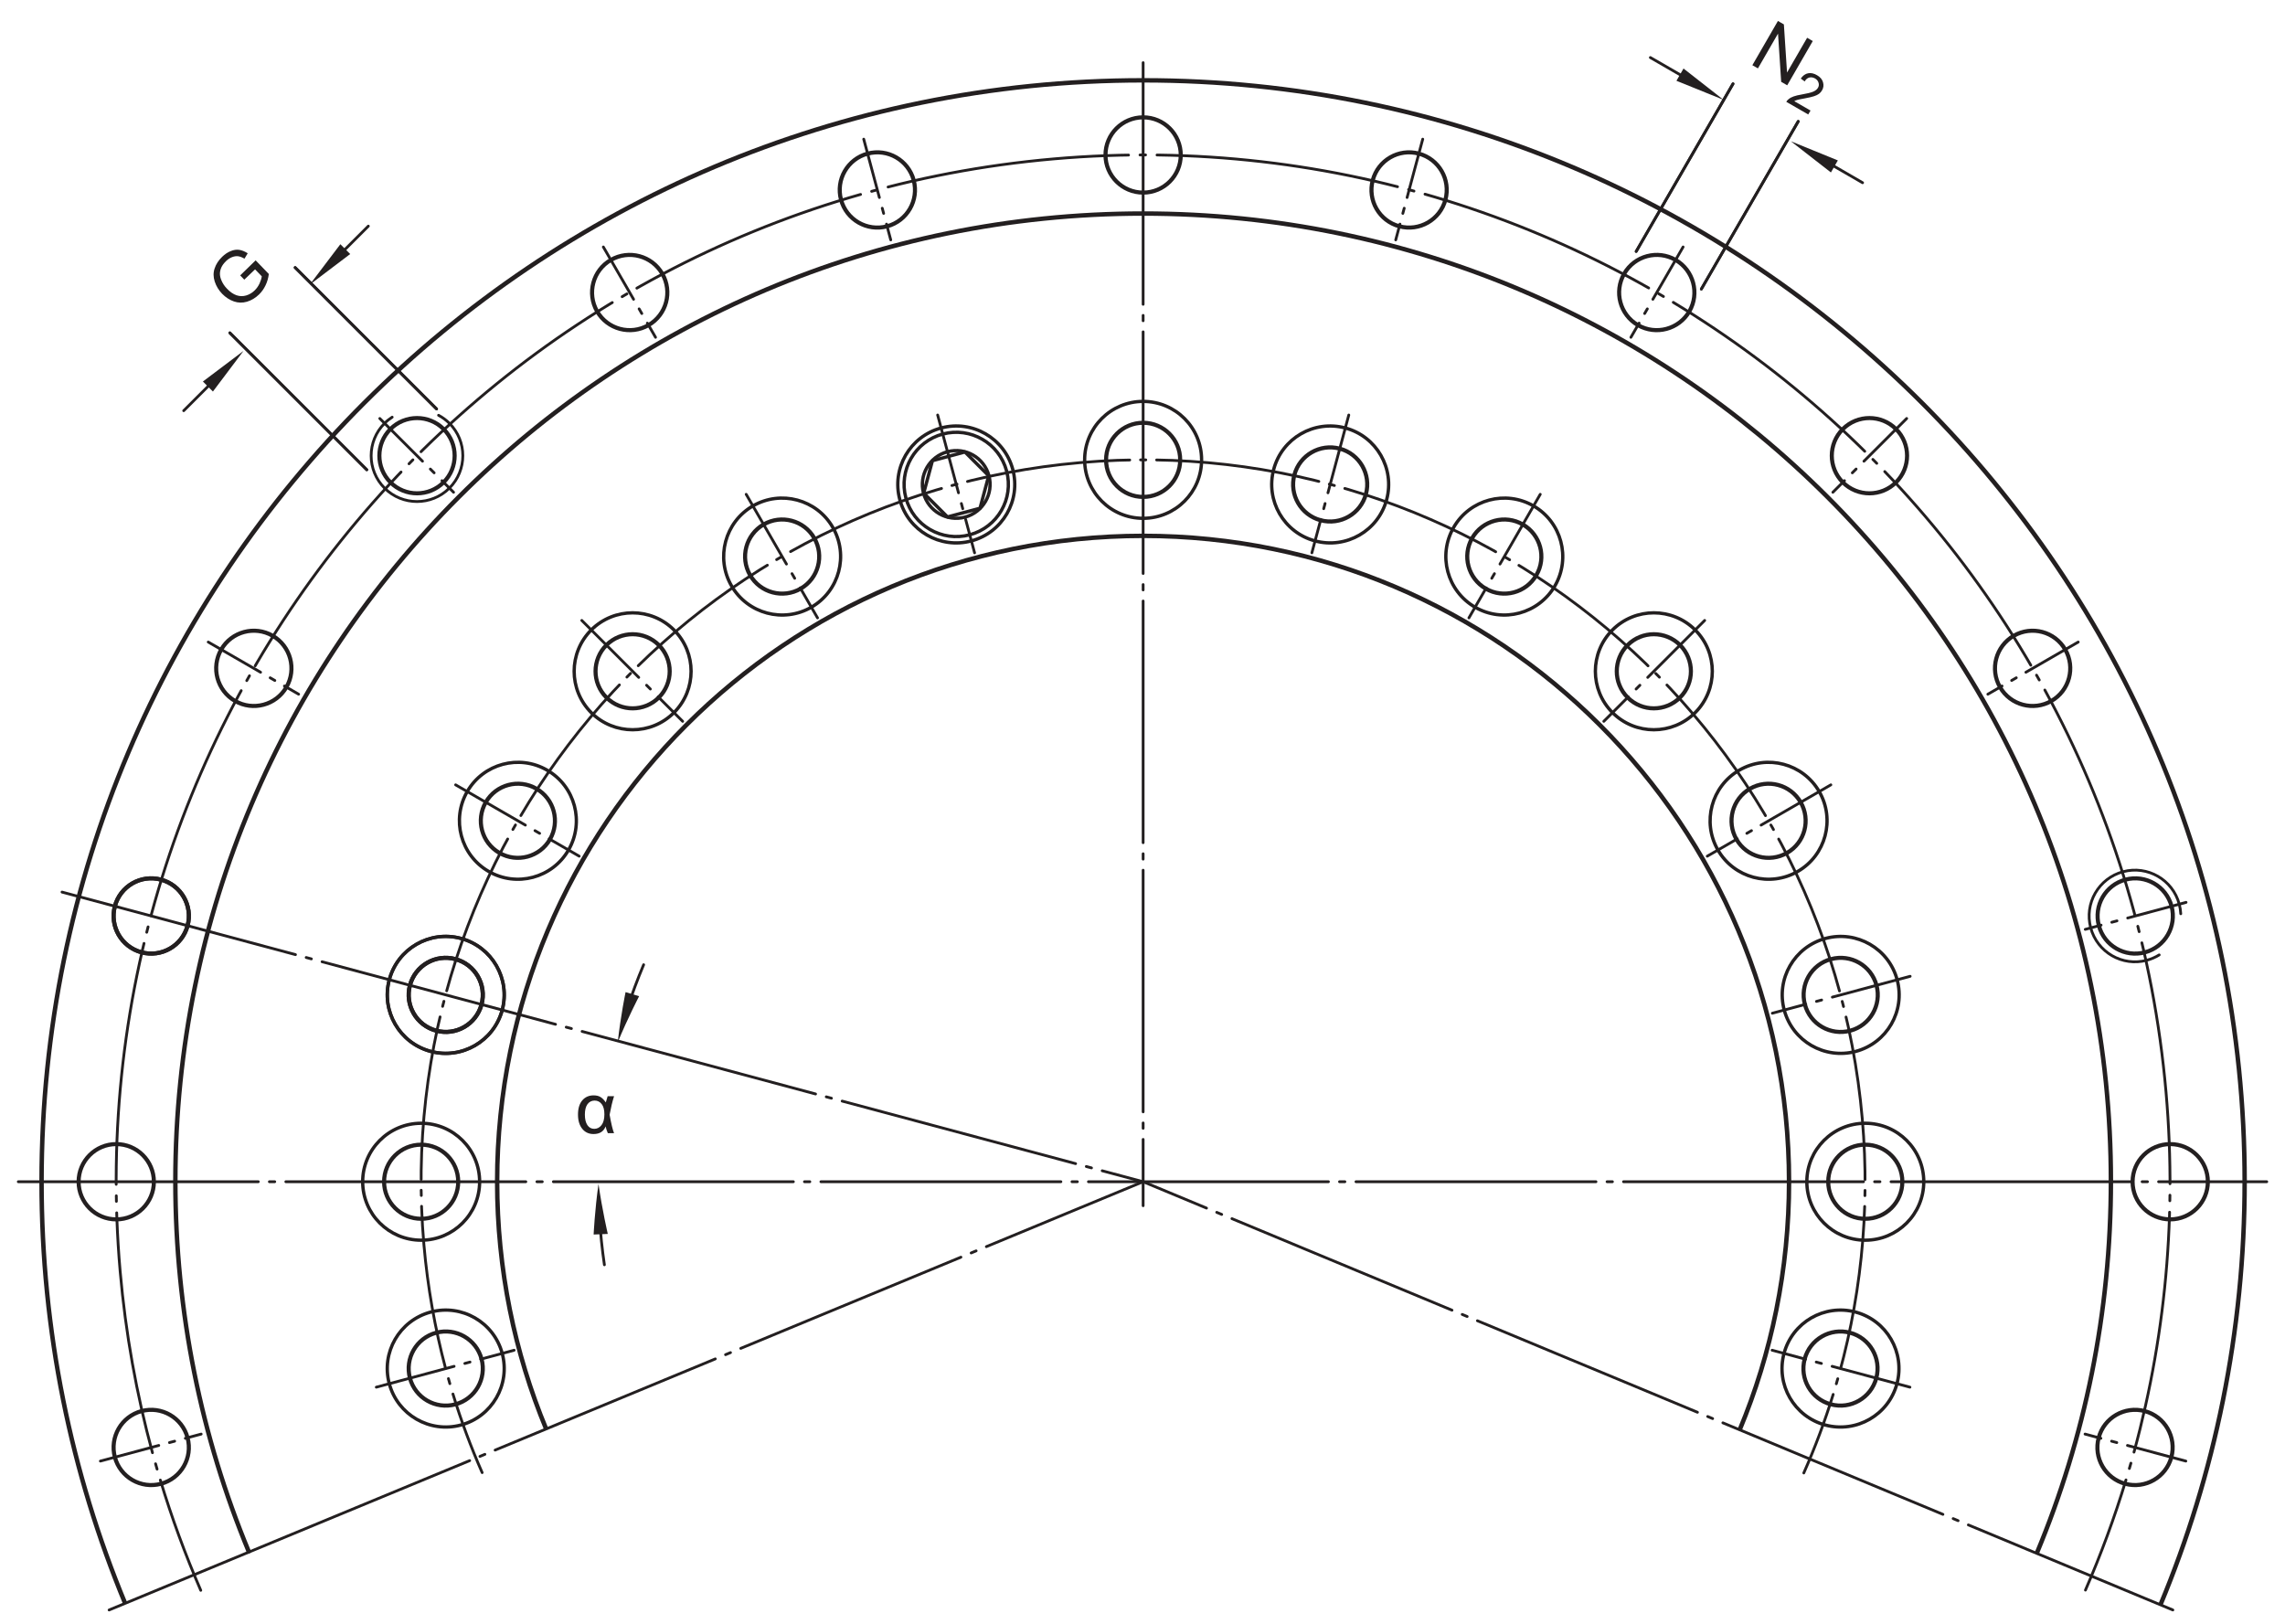<?xml version="1.0" encoding="UTF-8"?>
<svg xmlns="http://www.w3.org/2000/svg" xmlns:xlink="http://www.w3.org/1999/xlink" width="384pt" height="273pt" viewBox="0 0 384 273" version="1.1">
<defs>
<g>
<symbol overflow="visible" id="glyph0-0">
<path style="stroke:none;" d="M 1.078 -1.047 L -4.125 -6.453 L 0.203 -10.609 L 5.406 -5.203 Z M 1.094 -1.312 L 5.141 -5.203 L 0.203 -10.328 L -3.844 -6.438 Z M 1.094 -1.312 "/>
</symbol>
<symbol overflow="visible" id="glyph0-1">
<path style="stroke:none;" d="M 1.234 -5.875 L 0.547 -6.594 L 3.141 -9.125 L 5.359 -6.828 C 5.266 -6.117 5.078 -5.477 4.797 -4.906 C 4.523 -4.332 4.164 -3.828 3.719 -3.391 C 3.113 -2.805 2.438 -2.398 1.688 -2.172 C 0.938 -1.953 0.203 -1.969 -0.516 -2.219 C -1.234 -2.469 -1.891 -2.895 -2.484 -3.5 C -3.066 -4.102 -3.484 -4.789 -3.734 -5.562 C -3.984 -6.332 -3.988 -7.066 -3.75 -7.766 C -3.52 -8.473 -3.098 -9.125 -2.484 -9.719 C -2.035 -10.156 -1.562 -10.473 -1.062 -10.672 C -0.57 -10.879 -0.098 -10.953 0.359 -10.891 C 0.816 -10.828 1.301 -10.633 1.812 -10.312 L 1.266 -9.406 C 0.867 -9.633 0.516 -9.77 0.203 -9.812 C -0.109 -9.852 -0.441 -9.805 -0.797 -9.672 C -1.16 -9.535 -1.492 -9.32 -1.797 -9.031 C -2.18 -8.664 -2.457 -8.297 -2.625 -7.922 C -2.789 -7.547 -2.867 -7.18 -2.859 -6.828 C -2.848 -6.484 -2.773 -6.156 -2.641 -5.844 C -2.43 -5.301 -2.113 -4.812 -1.688 -4.375 C -1.156 -3.812 -0.613 -3.438 -0.062 -3.25 C 0.477 -3.07 1.016 -3.062 1.547 -3.219 C 2.086 -3.383 2.562 -3.664 2.969 -4.062 C 3.32 -4.406 3.602 -4.805 3.812 -5.266 C 4.02 -5.734 4.141 -6.125 4.172 -6.438 L 3.047 -7.609 Z M 1.234 -5.875 "/>
</symbol>
<symbol overflow="visible" id="glyph1-0">
<path style="stroke:none;" d="M 1.297 0.75 L 5.047 -5.75 L 10.25 -2.75 L 6.5 3.75 Z M 1.547 0.688 L 6.422 3.5 L 9.984 -2.672 L 5.109 -5.484 Z M 1.547 0.688 "/>
</symbol>
<symbol overflow="visible" id="glyph1-1">
<path style="stroke:none;" d="M 0.797 0.469 L 5.094 -6.969 L 6.094 -6.391 L 6.625 1.703 L 10 -4.141 L 10.953 -3.594 L 6.656 3.844 L 5.641 3.266 L 5.109 -4.844 L 1.734 1 Z M 0.797 0.469 "/>
</symbol>
<symbol overflow="visible" id="glyph2-0">
<path style="stroke:none;" d="M 0.969 0.562 L 3.781 -4.312 L 7.688 -2.062 L 4.875 2.812 Z M 1.172 0.516 L 4.828 2.625 L 7.5 -2 L 3.844 -4.109 Z M 1.172 0.516 "/>
</symbol>
<symbol overflow="visible" id="glyph2-1">
<path style="stroke:none;" d="M 4.312 1.609 L 3.922 2.266 L 0.234 0.141 C 0.328 -0.023 0.445 -0.164 0.594 -0.281 C 0.832 -0.488 1.125 -0.648 1.469 -0.766 C 1.82 -0.891 2.281 -1 2.844 -1.094 C 3.738 -1.25 4.375 -1.406 4.75 -1.562 C 5.133 -1.727 5.406 -1.945 5.562 -2.219 C 5.719 -2.488 5.75 -2.77 5.656 -3.062 C 5.57 -3.363 5.379 -3.602 5.078 -3.781 C 4.734 -3.969 4.406 -4.02 4.094 -3.938 C 3.781 -3.852 3.523 -3.633 3.328 -3.281 L 2.672 -3.766 C 3.023 -4.273 3.438 -4.57 3.906 -4.656 C 4.375 -4.75 4.875 -4.641 5.406 -4.328 C 5.938 -4.023 6.27 -3.633 6.406 -3.156 C 6.551 -2.676 6.5 -2.223 6.25 -1.797 C 6.125 -1.566 5.953 -1.367 5.734 -1.203 C 5.523 -1.047 5.242 -0.91 4.891 -0.797 C 4.535 -0.68 3.992 -0.555 3.266 -0.422 C 2.66 -0.316 2.258 -0.234 2.062 -0.172 C 1.875 -0.117 1.711 -0.051 1.578 0.031 Z M 4.312 1.609 "/>
</symbol>
<symbol overflow="visible" id="glyph3-0">
<path style="stroke:none;" d="M 1.5 0 L 1.5 -7.5 L 7.5 -7.5 L 7.5 0 Z M 1.688 -0.188 L 7.312 -0.188 L 7.312 -7.312 L 1.688 -7.312 Z M 1.688 -0.188 "/>
</symbol>
<symbol overflow="visible" id="glyph3-1">
<path style="stroke:none;" d="M 5.406 -6.219 L 6.484 -6.219 C 6.211 -5.363 5.961 -4.328 5.734 -3.109 C 6.004 -1.598 6.254 -0.562 6.484 0 L 5.438 0 C 5.27 -0.395 5.145 -0.773 5.062 -1.141 C 4.738 -0.285 4.062 0.141 3.031 0.141 C 2.25 0.141 1.617 -0.148 1.141 -0.734 C 0.66 -1.328 0.422 -2.125 0.422 -3.125 C 0.422 -4.156 0.66 -4.953 1.141 -5.516 C 1.617 -6.078 2.254 -6.359 3.047 -6.359 C 3.535 -6.359 3.93 -6.258 4.234 -6.062 C 4.547 -5.863 4.832 -5.566 5.094 -5.172 C 5.125 -5.305 5.227 -5.656 5.406 -6.219 Z M 3.219 -5.484 C 2.719 -5.484 2.316 -5.281 2.016 -4.875 C 1.723 -4.469 1.578 -3.883 1.578 -3.125 C 1.578 -2.375 1.719 -1.785 2 -1.359 C 2.281 -0.941 2.664 -0.734 3.156 -0.734 C 3.645 -0.734 4.051 -0.941 4.375 -1.359 C 4.695 -1.773 4.859 -2.379 4.859 -3.172 C 4.859 -3.93 4.707 -4.504 4.406 -4.891 C 4.102 -5.285 3.707 -5.484 3.219 -5.484 Z M 3.219 -5.484 "/>
</symbol>
</g>
</defs>
<g id="surface1">
<path style="fill:none;stroke-width:4.68;stroke-linecap:round;stroke-linejoin:miter;stroke:rgb(13.73%,12.16%,12.549%);stroke-opacity:1;stroke-miterlimit:1;" d="M 557.227 2288.242 L 618.984 2349.961 " transform="matrix(0.1,0,0,-0.1,0,273)"/>
<path style=" stroke:none;fill-rule:nonzero;fill:rgb(13.73%,12.16%,12.549%);fill-opacity:1;" d="M 58.852 42.695 L 52.043 47.852 L 57.199 41.047 "/>
<path style="fill:none;stroke-width:4.68;stroke-linecap:round;stroke-linejoin:miter;stroke:rgb(13.73%,12.16%,12.549%);stroke-opacity:1;stroke-miterlimit:1;" d="M 308.711 2039.727 L 373.203 2104.219 " transform="matrix(0.1,0,0,-0.1,0,273)"/>
<path style=" stroke:none;fill-rule:nonzero;fill:rgb(13.73%,12.16%,12.549%);fill-opacity:1;" d="M 34.098 64.121 L 40.922 58.977 L 35.781 65.805 "/>
<g style="fill:rgb(13.73%,12.16%,12.549%);fill-opacity:1;">
  <use xlink:href="#glyph0-1" x="39.819" y="52.88"/>
</g>
<path style="fill:none;stroke-width:4.68;stroke-linecap:round;stroke-linejoin:miter;stroke:rgb(13.73%,12.16%,12.549%);stroke-opacity:1;stroke-miterlimit:1;" d="M 3054.531 2466.602 L 3130.117 2422.891 " transform="matrix(0.1,0,0,-0.1,0,273)"/>
<path style=" stroke:none;fill-rule:nonzero;fill:rgb(13.73%,12.16%,12.549%);fill-opacity:1;" d="M 307.691 28.984 L 300.949 23.738 L 308.855 26.961 "/>
<path style="fill:none;stroke-width:4.68;stroke-linecap:round;stroke-linejoin:miter;stroke:rgb(13.73%,12.16%,12.549%);stroke-opacity:1;stroke-miterlimit:1;" d="M 2773.477 2633.281 L 2852.422 2587.656 " transform="matrix(0.1,0,0,-0.1,0,273)"/>
<path style=" stroke:none;fill-rule:nonzero;fill:rgb(13.73%,12.16%,12.549%);fill-opacity:1;" d="M 282.918 11.516 L 289.648 16.781 L 281.73 13.578 "/>
<g style="fill:rgb(13.73%,12.16%,12.549%);fill-opacity:1;">
  <use xlink:href="#glyph1-1" x="293.691" y="10.491"/>
</g>
<g style="fill:rgb(13.73%,12.16%,12.549%);fill-opacity:1;">
  <use xlink:href="#glyph2-1" x="299.954" y="16.971"/>
</g>
<g style="fill:rgb(13.73%,12.16%,12.549%);fill-opacity:1;">
  <use xlink:href="#glyph3-1" x="96.711" y="190.458"/>
</g>
<path style="fill:none;stroke-width:4.68;stroke-linecap:round;stroke-linejoin:miter;stroke:rgb(13.73%,12.16%,12.549%);stroke-opacity:1;stroke-miterlimit:4;" d="M 1015.703 604.258 C 1011.836 630.664 1009.062 657.383 1007.422 684.453 " transform="matrix(0.1,0,0,-0.1,0,273)"/>
<path style=" stroke:none;fill-rule:nonzero;fill:rgb(13.73%,12.16%,12.549%);fill-opacity:1;" d="M 99.762 207.488 C 99.762 207.488 99.949 203.434 100.578 198.984 C 101.207 203.391 102.141 207.387 102.141 207.387 "/>
<path style="fill:none;stroke-width:4.68;stroke-linecap:round;stroke-linejoin:miter;stroke:rgb(13.73%,12.16%,12.549%);stroke-opacity:1;stroke-miterlimit:4;" d="M 1054.023 1034.297 C 1062.188 1059.531 1071.445 1084.336 1081.641 1108.594 " transform="matrix(0.1,0,0,-0.1,0,273)"/>
<path style=" stroke:none;fill-rule:nonzero;fill:rgb(13.73%,12.16%,12.549%);fill-opacity:1;" d="M 105.129 166.746 C 105.129 166.746 104.305 170.723 103.809 175.188 C 105.508 171.074 107.406 167.434 107.406 167.434 "/>
<path style="fill:none;stroke-width:7.48;stroke-linecap:butt;stroke-linejoin:miter;stroke:rgb(13.73%,12.16%,12.549%);stroke-opacity:1;stroke-miterlimit:4;" d="M 3630.664 32.773 C 3721.836 251.719 3772.188 491.914 3772.188 743.867 C 3772.188 1766.211 2943.398 2595 1921.016 2595 C 898.594 2595 69.844 1766.211 69.844 743.867 C 69.805 492.852 119.805 253.516 210.312 35.234 " transform="matrix(0.1,0,0,-0.1,0,273)"/>
<path style="fill:none;stroke-width:7.48;stroke-linecap:butt;stroke-linejoin:miter;stroke:rgb(13.73%,12.16%,12.549%);stroke-opacity:1;stroke-miterlimit:4;" d="M 2923.594 326.914 C 2977.031 455.273 3006.523 596.133 3006.523 743.867 C 3006.523 1343.398 2520.547 1829.375 1921.016 1829.375 C 1321.484 1829.375 835.469 1343.398 835.469 743.867 C 835.469 596.68 864.766 456.289 917.852 328.32 " transform="matrix(0.1,0,0,-0.1,0,273)"/>
<path style="fill:none;stroke-width:4.68;stroke-linecap:round;stroke-linejoin:miter;stroke:rgb(13.73%,12.16%,12.549%);stroke-opacity:1;stroke-miterlimit:4;" d="M 337.383 57.109 C 311.367 117.109 288.633 178.945 269.453 242.422 " transform="matrix(0.1,0,0,-0.1,0,273)"/>
<path style="fill:none;stroke-width:4.68;stroke-linecap:round;stroke-linejoin:miter;stroke:rgb(13.73%,12.16%,12.549%);stroke-opacity:1;stroke-dasharray:9.34,19.26;stroke-miterlimit:4;" d="M 263.984 260.859 C 262.227 266.914 260.469 273.008 258.789 279.102 " transform="matrix(0.1,0,0,-0.1,0,273)"/>
<path style="fill:none;stroke-width:4.68;stroke-linecap:round;stroke-linejoin:miter;stroke:rgb(13.73%,12.16%,12.549%);stroke-opacity:1;stroke-dasharray:408.61,19.26,9.34,19.26;stroke-miterlimit:4;" d="M 256.211 288.398 C 229.492 386.562 211.094 488.516 201.914 593.438 C 118.867 1542.852 821.172 2379.844 1770.586 2462.93 C 2720.039 2545.977 3557.031 1843.672 3640.078 894.258 C 3659.609 671.172 3635.781 454.258 3575.547 251.914 " transform="matrix(0.1,0,0,-0.1,0,273)"/>
<path style="fill:none;stroke-width:4.68;stroke-linecap:round;stroke-linejoin:miter;stroke:rgb(13.73%,12.16%,12.549%);stroke-opacity:1;stroke-miterlimit:4;" d="M 3572.773 242.695 C 3553.555 179.453 3530.781 117.617 3504.648 57.5 " transform="matrix(0.1,0,0,-0.1,0,273)"/>
<path style="fill:none;stroke-width:4.68;stroke-linecap:round;stroke-linejoin:miter;stroke:rgb(13.73%,12.16%,12.549%);stroke-opacity:1;stroke-miterlimit:4;" d="M 810.273 254.961 C 791.484 297.695 775.039 341.797 761.172 387.07 " transform="matrix(0.1,0,0,-0.1,0,273)"/>
<path style="fill:none;stroke-width:4.68;stroke-linecap:round;stroke-linejoin:miter;stroke:rgb(13.73%,12.16%,12.549%);stroke-opacity:1;stroke-dasharray:8.82,18.19;stroke-miterlimit:4;" d="M 755.977 404.492 C 754.297 410.195 752.695 415.938 751.094 421.719 " transform="matrix(0.1,0,0,-0.1,0,273)"/>
<path style="fill:none;stroke-width:4.68;stroke-linecap:round;stroke-linejoin:miter;stroke:rgb(13.73%,12.16%,12.549%);stroke-opacity:1;stroke-dasharray:275.6,18.19,8.82,18.19;stroke-miterlimit:4;" d="M 748.711 430.508 C 730.938 497.422 718.633 566.758 712.383 638.086 C 653.984 1305.625 1147.773 1894.062 1815.234 1952.461 C 2482.734 2010.859 3071.25 1517.109 3129.609 849.609 C 3143.438 691.68 3126.328 538.242 3083.359 395.156 " transform="matrix(0.1,0,0,-0.1,0,273)"/>
<path style="fill:none;stroke-width:4.68;stroke-linecap:round;stroke-linejoin:miter;stroke:rgb(13.73%,12.16%,12.549%);stroke-opacity:1;stroke-miterlimit:4;" d="M 3080.703 386.406 C 3066.758 341.289 3050.273 297.188 3031.328 254.375 " transform="matrix(0.1,0,0,-0.1,0,273)"/>
<path style="fill:none;stroke-width:6.88;stroke-linecap:butt;stroke-linejoin:miter;stroke:rgb(13.73%,12.16%,12.549%);stroke-opacity:1;stroke-miterlimit:4;" d="M 132.109 743.867 C 132.109 778.75 160.43 807.109 195.352 807.109 C 230.273 807.109 258.594 778.75 258.594 743.867 C 258.594 708.906 230.273 680.586 195.352 680.586 C 160.43 680.586 132.109 708.906 132.109 743.867 Z M 132.109 743.867 " transform="matrix(0.1,0,0,-0.1,0,273)"/>
<path style="fill:none;stroke-width:6.88;stroke-linecap:butt;stroke-linejoin:miter;stroke:rgb(13.73%,12.16%,12.549%);stroke-opacity:1;stroke-miterlimit:4;" d="M 645.469 743.867 C 645.469 778.281 673.359 806.133 707.773 806.133 C 742.188 806.133 770.039 778.281 770.039 743.867 C 770.039 709.453 742.188 681.562 707.773 681.562 C 673.359 681.562 645.469 709.453 645.469 743.867 Z M 645.469 743.867 " transform="matrix(0.1,0,0,-0.1,0,273)"/>
<path style="fill:none;stroke-width:5.61;stroke-linecap:butt;stroke-linejoin:miter;stroke:rgb(13.73%,12.16%,12.549%);stroke-opacity:1;stroke-miterlimit:4;" d="M 609.492 743.867 C 609.492 798.086 653.477 842.109 707.773 842.109 C 762.031 842.109 806.016 798.086 806.016 743.867 C 806.016 689.609 762.031 645.586 707.773 645.586 C 653.477 645.586 609.492 689.609 609.492 743.867 Z M 609.492 743.867 " transform="matrix(0.1,0,0,-0.1,0,273)"/>
<path style="fill:none;stroke-width:4.68;stroke-linecap:round;stroke-linejoin:miter;stroke:rgb(13.73%,12.16%,12.549%);stroke-opacity:1;stroke-dasharray:403.33,18.62,9.03,18.62;stroke-miterlimit:4;" d="M 30.742 743.867 L 3809.336 743.867 " transform="matrix(0.1,0,0,-0.1,0,273)"/>
<path style="fill:none;stroke-width:6.88;stroke-linecap:butt;stroke-linejoin:miter;stroke:rgb(13.73%,12.16%,12.549%);stroke-opacity:1;stroke-miterlimit:4;" d="M 193.047 1206.875 C 202.109 1240.625 236.797 1260.625 270.508 1251.562 C 304.258 1242.539 324.297 1207.891 315.234 1174.141 C 306.172 1140.391 271.523 1120.391 237.812 1129.414 C 204.023 1138.438 184.023 1173.125 193.047 1206.875 Z M 193.047 1206.875 " transform="matrix(0.1,0,0,-0.1,0,273)"/>
<path style="fill:none;stroke-width:6.88;stroke-linecap:butt;stroke-linejoin:miter;stroke:rgb(13.73%,12.16%,12.549%);stroke-opacity:1;stroke-miterlimit:4;" d="M 688.945 1073.984 C 697.852 1107.227 732.031 1126.953 765.234 1118.008 C 798.477 1109.141 818.164 1075 809.258 1041.758 C 800.352 1008.516 766.211 988.789 733.008 997.734 C 699.766 1006.602 680.039 1040.781 688.945 1073.984 Z M 688.945 1073.984 " transform="matrix(0.1,0,0,-0.1,0,273)"/>
<path style="fill:none;stroke-width:5.61;stroke-linecap:butt;stroke-linejoin:miter;stroke:rgb(13.73%,12.16%,12.549%);stroke-opacity:1;stroke-miterlimit:4;" d="M 654.219 1083.32 C 668.242 1135.703 722.109 1166.836 774.531 1152.773 C 826.953 1138.711 858.047 1084.844 844.023 1032.422 C 829.961 980.039 776.094 948.945 723.672 962.93 C 671.289 977.031 640.156 1030.859 654.219 1083.32 Z M 654.219 1083.32 " transform="matrix(0.1,0,0,-0.1,0,273)"/>
<path style="fill:none;stroke-width:6.88;stroke-linecap:butt;stroke-linejoin:miter;stroke:rgb(13.73%,12.16%,12.549%);stroke-opacity:1;stroke-miterlimit:4;" d="M 371.758 1638.281 C 389.258 1668.555 427.93 1678.945 458.164 1661.484 C 488.438 1644.023 498.789 1605.352 481.328 1575.078 C 463.867 1544.805 425.195 1534.453 394.922 1551.953 C 364.688 1569.375 354.297 1608.086 371.758 1638.281 Z M 371.758 1638.281 " transform="matrix(0.1,0,0,-0.1,0,273)"/>
<path style="fill:none;stroke-width:6.88;stroke-linecap:butt;stroke-linejoin:miter;stroke:rgb(13.73%,12.16%,12.549%);stroke-opacity:1;stroke-miterlimit:4;" d="M 816.367 1381.641 C 833.594 1411.445 871.68 1421.641 901.445 1404.414 C 931.25 1387.266 941.484 1349.141 924.258 1319.336 C 907.07 1289.531 868.984 1279.336 839.18 1296.562 C 809.375 1313.711 799.18 1351.836 816.367 1381.641 Z M 816.367 1381.641 " transform="matrix(0.1,0,0,-0.1,0,273)"/>
<path style="fill:none;stroke-width:5.61;stroke-linecap:butt;stroke-linejoin:miter;stroke:rgb(13.73%,12.16%,12.549%);stroke-opacity:1;stroke-miterlimit:4;" d="M 785.234 1399.648 C 812.344 1446.602 872.461 1462.734 919.453 1435.586 C 966.445 1408.477 982.539 1348.359 955.391 1301.367 C 928.281 1254.375 868.203 1238.281 821.211 1265.391 C 774.219 1292.539 758.086 1352.617 785.234 1399.648 Z M 785.234 1399.648 " transform="matrix(0.1,0,0,-0.1,0,273)"/>
<path style="fill:none;stroke-width:4.68;stroke-linecap:round;stroke-linejoin:miter;stroke:rgb(13.73%,12.16%,12.549%);stroke-opacity:1;stroke-dasharray:101.54,18.62,9.03,18.62;stroke-miterlimit:4;" d="M 349.961 1650.898 L 501.836 1563.242 " transform="matrix(0.1,0,0,-0.1,0,273)"/>
<path style="fill:none;stroke-width:4.68;stroke-linecap:round;stroke-linejoin:miter;stroke:rgb(13.73%,12.16%,12.549%);stroke-opacity:1;stroke-dasharray:135.38,18.62,9.03,18.62;stroke-miterlimit:4;" d="M 765.664 1410.898 L 973.32 1291.016 " transform="matrix(0.1,0,0,-0.1,0,273)"/>
<path style="fill:none;stroke-width:6.88;stroke-linecap:butt;stroke-linejoin:miter;stroke:rgb(13.73%,12.16%,12.549%);stroke-opacity:1;stroke-miterlimit:4;" d="M 656.055 2008.789 C 680.781 2033.555 720.82 2033.555 745.508 2008.828 C 770.234 1984.141 770.234 1944.102 745.508 1919.375 C 720.82 1894.688 680.781 1894.688 656.094 1919.375 C 631.367 1944.062 631.406 1984.141 656.055 2008.789 Z M 656.055 2008.789 " transform="matrix(0.1,0,0,-0.1,0,273)"/>
<path style="fill:none;stroke-width:6.88;stroke-linecap:butt;stroke-linejoin:miter;stroke:rgb(13.73%,12.16%,12.549%);stroke-opacity:1;stroke-miterlimit:4;" d="M 1019.102 1645.82 C 1043.438 1670.117 1082.852 1670.156 1107.188 1645.82 C 1131.523 1621.484 1131.523 1582.031 1107.188 1557.734 C 1082.852 1533.398 1043.438 1533.398 1019.102 1557.734 C 994.727 1581.992 994.727 1621.523 1019.102 1645.82 Z M 1019.102 1645.82 " transform="matrix(0.1,0,0,-0.1,0,273)"/>
<path style="fill:none;stroke-width:5.61;stroke-linecap:butt;stroke-linejoin:miter;stroke:rgb(13.73%,12.16%,12.549%);stroke-opacity:1;stroke-miterlimit:4;" d="M 993.633 1671.25 C 1032.031 1709.609 1094.258 1709.609 1132.617 1671.25 C 1170.977 1632.852 1170.977 1570.664 1132.617 1532.305 C 1094.258 1493.906 1032.031 1493.945 993.633 1532.266 C 955.312 1570.664 955.273 1632.852 993.633 1671.25 Z M 993.633 1671.25 " transform="matrix(0.1,0,0,-0.1,0,273)"/>
<path style="fill:none;stroke-width:4.68;stroke-linecap:round;stroke-linejoin:miter;stroke:rgb(13.73%,12.16%,12.549%);stroke-opacity:1;stroke-dasharray:101.54,18.62,9.03,18.62;stroke-miterlimit:4;" d="M 638.242 2026.641 L 762.227 1902.656 " transform="matrix(0.1,0,0,-0.1,0,273)"/>
<path style="fill:none;stroke-width:4.68;stroke-linecap:round;stroke-linejoin:miter;stroke:rgb(13.73%,12.16%,12.549%);stroke-opacity:1;stroke-dasharray:135.38,18.62,9.03,18.62;stroke-miterlimit:4;" d="M 977.695 1687.227 L 1147.227 1517.656 " transform="matrix(0.1,0,0,-0.1,0,273)"/>
<path style="fill:none;stroke-width:6.88;stroke-linecap:butt;stroke-linejoin:miter;stroke:rgb(13.73%,12.16%,12.549%);stroke-opacity:1;stroke-miterlimit:4;" d="M 1026.562 2293.086 C 1056.836 2310.586 1095.508 2300.195 1112.969 2269.961 C 1130.469 2239.688 1120.117 2201.055 1089.844 2183.555 C 1059.57 2166.133 1020.898 2176.484 1003.438 2206.719 C 985.977 2236.953 996.367 2275.664 1026.562 2293.086 Z M 1026.562 2293.086 " transform="matrix(0.1,0,0,-0.1,0,273)"/>
<path style="fill:none;stroke-width:6.88;stroke-linecap:butt;stroke-linejoin:miter;stroke:rgb(13.73%,12.16%,12.549%);stroke-opacity:1;stroke-miterlimit:4;" d="M 1283.242 1848.516 C 1313.086 1865.703 1351.172 1855.547 1368.359 1825.703 C 1385.547 1795.898 1375.352 1757.852 1345.547 1740.625 C 1315.742 1723.438 1277.656 1733.633 1260.508 1763.438 C 1243.242 1793.203 1253.477 1831.328 1283.242 1848.516 Z M 1283.242 1848.516 " transform="matrix(0.1,0,0,-0.1,0,273)"/>
<path style="fill:none;stroke-width:5.61;stroke-linecap:butt;stroke-linejoin:miter;stroke:rgb(13.73%,12.16%,12.549%);stroke-opacity:1;stroke-miterlimit:4;" d="M 1265.273 1879.688 C 1312.266 1906.797 1372.422 1890.703 1399.492 1843.711 C 1426.641 1796.719 1410.508 1736.602 1363.555 1709.492 C 1316.523 1682.344 1256.445 1698.477 1229.297 1745.391 C 1202.188 1792.422 1218.281 1852.578 1265.273 1879.688 Z M 1265.273 1879.688 " transform="matrix(0.1,0,0,-0.1,0,273)"/>
<path style="fill:none;stroke-width:4.68;stroke-linecap:round;stroke-linejoin:miter;stroke:rgb(13.73%,12.16%,12.549%);stroke-opacity:1;stroke-dasharray:101.54,18.62,9.03,18.62;stroke-miterlimit:4;" d="M 1013.945 2314.922 L 1101.641 2163.086 " transform="matrix(0.1,0,0,-0.1,0,273)"/>
<path style="fill:none;stroke-width:4.68;stroke-linecap:round;stroke-linejoin:miter;stroke:rgb(13.73%,12.16%,12.549%);stroke-opacity:1;stroke-dasharray:135.38,18.62,9.03,18.62;stroke-miterlimit:4;" d="M 1253.984 1899.219 L 1373.867 1691.523 " transform="matrix(0.1,0,0,-0.1,0,273)"/>
<path style="fill:none;stroke-width:6.88;stroke-linecap:butt;stroke-linejoin:miter;stroke:rgb(13.73%,12.16%,12.549%);stroke-opacity:1;stroke-miterlimit:4;" d="M 1458.008 2471.797 C 1491.797 2480.898 1526.484 2460.82 1535.508 2427.109 C 1544.531 2393.359 1524.531 2358.711 1490.781 2349.648 C 1457.031 2340.625 1422.383 2360.625 1413.359 2394.375 C 1404.297 2428.125 1424.297 2462.773 1458.008 2471.797 Z M 1458.008 2471.797 " transform="matrix(0.1,0,0,-0.1,0,273)"/>
<path style="fill:none;stroke-width:5.61;stroke-linecap:butt;stroke-linejoin:miter;stroke:rgb(13.73%,12.16%,12.549%);stroke-opacity:1;stroke-miterlimit:4;" d="M 1581.602 2010.664 C 1634.062 2024.727 1687.891 1993.633 1701.953 1941.211 C 1716.016 1888.789 1684.883 1834.922 1632.461 1820.898 C 1580.039 1806.797 1526.172 1837.969 1512.148 1890.312 C 1498.086 1942.773 1529.18 1996.641 1581.602 2010.664 Z M 1581.602 2010.664 " transform="matrix(0.1,0,0,-0.1,0,273)"/>
<path style="fill:none;stroke-width:4.68;stroke-linecap:round;stroke-linejoin:miter;stroke:rgb(13.73%,12.16%,12.549%);stroke-opacity:1;stroke-dasharray:101.54,18.62,9.03,18.62;stroke-miterlimit:4;" d="M 1451.523 2496.133 L 1496.914 2326.797 " transform="matrix(0.1,0,0,-0.1,0,273)"/>
<path style="fill:none;stroke-width:4.68;stroke-linecap:round;stroke-linejoin:miter;stroke:rgb(13.73%,12.16%,12.549%);stroke-opacity:1;stroke-dasharray:135.38,18.62,9.03,18.62;stroke-miterlimit:4;" d="M 1575.742 2032.5 L 1637.812 1800.859 " transform="matrix(0.1,0,0,-0.1,0,273)"/>
<path style="fill:none;stroke-width:6.88;stroke-linecap:butt;stroke-linejoin:miter;stroke:rgb(13.73%,12.16%,12.549%);stroke-opacity:1;stroke-miterlimit:4;" d="M 1921.055 2532.773 C 1956.016 2532.773 1984.297 2504.414 1984.297 2469.531 C 1984.297 2434.609 1956.016 2406.289 1921.055 2406.289 C 1886.133 2406.328 1857.812 2434.609 1857.812 2469.531 C 1857.812 2504.453 1886.094 2532.773 1921.055 2532.773 Z M 1921.055 2532.773 " transform="matrix(0.1,0,0,-0.1,0,273)"/>
<path style="fill:none;stroke-width:6.88;stroke-linecap:butt;stroke-linejoin:miter;stroke:rgb(13.73%,12.16%,12.549%);stroke-opacity:1;stroke-miterlimit:4;" d="M 1921.055 2019.414 C 1955.469 2019.375 1983.398 1991.523 1983.32 1957.109 C 1983.359 1922.734 1955.469 1894.844 1921.055 1894.844 C 1886.641 1894.844 1858.789 1922.695 1858.789 1957.109 C 1858.75 1991.484 1886.641 2019.414 1921.055 2019.414 Z M 1921.055 2019.414 " transform="matrix(0.1,0,0,-0.1,0,273)"/>
<path style="fill:none;stroke-width:5.61;stroke-linecap:butt;stroke-linejoin:miter;stroke:rgb(13.73%,12.16%,12.549%);stroke-opacity:1;stroke-miterlimit:4;" d="M 1921.055 2055.352 C 1975.352 2055.352 2019.336 2011.367 2019.297 1957.109 C 2019.336 1902.852 1975.312 1858.867 1921.055 1858.867 C 1866.797 1858.828 1822.812 1902.852 1822.773 1957.109 C 1822.812 2011.367 1866.797 2055.352 1921.055 2055.352 Z M 1921.055 2055.352 " transform="matrix(0.1,0,0,-0.1,0,273)"/>
<path style="fill:none;stroke-width:4.68;stroke-linecap:round;stroke-linejoin:miter;stroke:rgb(13.73%,12.16%,12.549%);stroke-opacity:1;stroke-dasharray:406.15,18.62,9.03,18.62;stroke-miterlimit:4;" d="M 1921.055 2624.688 L 1921.055 703.516 " transform="matrix(0.1,0,0,-0.1,0,273)"/>
<path style="fill:none;stroke-width:6.88;stroke-linecap:butt;stroke-linejoin:miter;stroke:rgb(13.73%,12.16%,12.549%);stroke-opacity:1;stroke-miterlimit:4;" d="M 3710.352 743.867 C 3710.352 778.75 3681.992 807.109 3647.109 807.109 C 3612.148 807.109 3583.867 778.75 3583.867 743.867 C 3583.867 708.906 3612.148 680.586 3647.109 680.586 C 3681.992 680.586 3710.352 708.906 3710.352 743.867 Z M 3710.352 743.867 " transform="matrix(0.1,0,0,-0.1,0,273)"/>
<path style="fill:none;stroke-width:6.88;stroke-linecap:butt;stroke-linejoin:miter;stroke:rgb(13.73%,12.16%,12.549%);stroke-opacity:1;stroke-miterlimit:4;" d="M 3196.953 743.867 C 3196.953 778.281 3169.102 806.133 3134.688 806.133 C 3100.312 806.133 3072.383 778.281 3072.383 743.867 C 3072.383 709.453 3100.312 681.562 3134.688 681.562 C 3169.102 681.562 3196.953 709.453 3196.953 743.867 Z M 3196.953 743.867 " transform="matrix(0.1,0,0,-0.1,0,273)"/>
<path style="fill:none;stroke-width:5.61;stroke-linecap:butt;stroke-linejoin:miter;stroke:rgb(13.73%,12.16%,12.549%);stroke-opacity:1;stroke-miterlimit:4;" d="M 3232.93 743.867 C 3232.93 798.086 3188.945 842.109 3134.688 842.109 C 3080.391 842.109 3036.445 798.086 3036.445 743.867 C 3036.445 689.609 3080.391 645.586 3134.688 645.586 C 3188.945 645.586 3232.93 689.609 3232.93 743.867 Z M 3232.93 743.867 " transform="matrix(0.1,0,0,-0.1,0,273)"/>
<path style="fill:none;stroke-width:6.88;stroke-linecap:butt;stroke-linejoin:miter;stroke:rgb(13.73%,12.16%,12.549%);stroke-opacity:1;stroke-miterlimit:4;" d="M 3649.375 1206.875 C 3640.352 1240.625 3605.664 1260.625 3571.914 1251.562 C 3538.164 1242.539 3518.164 1207.891 3527.227 1174.141 C 3536.25 1140.391 3570.938 1120.391 3604.648 1129.414 C 3638.398 1138.438 3658.438 1173.125 3649.375 1206.875 Z M 3649.375 1206.875 " transform="matrix(0.1,0,0,-0.1,0,273)"/>
<path style="fill:none;stroke-width:6.88;stroke-linecap:butt;stroke-linejoin:miter;stroke:rgb(13.73%,12.16%,12.549%);stroke-opacity:1;stroke-miterlimit:4;" d="M 3153.516 1073.984 C 3144.609 1107.227 3110.43 1126.953 3077.188 1118.008 C 3043.984 1109.141 3024.258 1075 3033.164 1041.758 C 3042.07 1008.516 3076.211 988.789 3109.453 997.734 C 3142.656 1006.602 3162.422 1040.781 3153.516 1073.984 Z M 3153.516 1073.984 " transform="matrix(0.1,0,0,-0.1,0,273)"/>
<path style="fill:none;stroke-width:5.61;stroke-linecap:butt;stroke-linejoin:miter;stroke:rgb(13.73%,12.16%,12.549%);stroke-opacity:1;stroke-miterlimit:4;" d="M 3188.203 1083.32 C 3174.219 1135.703 3120.273 1166.836 3067.891 1152.773 C 3015.469 1138.711 2984.375 1084.844 2998.438 1032.422 C 3012.5 980.039 3066.367 948.945 3118.75 962.93 C 3171.172 977.031 3202.305 1030.859 3188.203 1083.32 Z M 3188.203 1083.32 " transform="matrix(0.1,0,0,-0.1,0,273)"/>
<path style="fill:none;stroke-width:4.68;stroke-linecap:round;stroke-linejoin:miter;stroke:rgb(13.73%,12.16%,12.549%);stroke-opacity:1;stroke-dasharray:101.54,18.62,9.03,18.62;stroke-miterlimit:4;" d="M 3673.711 1213.398 L 3504.336 1168.008 " transform="matrix(0.1,0,0,-0.1,0,273)"/>
<path style="fill:none;stroke-width:4.68;stroke-linecap:round;stroke-linejoin:miter;stroke:rgb(13.73%,12.16%,12.549%);stroke-opacity:1;stroke-dasharray:135.38,18.62,9.03,18.62;stroke-miterlimit:4;" d="M 3210.078 1089.141 L 2978.438 1027.07 " transform="matrix(0.1,0,0,-0.1,0,273)"/>
<path style="fill:none;stroke-width:6.88;stroke-linecap:butt;stroke-linejoin:miter;stroke:rgb(13.73%,12.16%,12.549%);stroke-opacity:1;stroke-miterlimit:4;" d="M 3470.664 1638.281 C 3453.164 1668.555 3414.531 1678.945 3384.258 1661.484 C 3353.984 1644.023 3343.633 1605.352 3361.094 1575.078 C 3378.555 1544.805 3417.266 1534.453 3447.5 1551.953 C 3477.734 1569.375 3488.125 1608.086 3470.664 1638.281 Z M 3470.664 1638.281 " transform="matrix(0.1,0,0,-0.1,0,273)"/>
<path style="fill:none;stroke-width:6.88;stroke-linecap:butt;stroke-linejoin:miter;stroke:rgb(13.73%,12.16%,12.549%);stroke-opacity:1;stroke-miterlimit:4;" d="M 3026.055 1381.641 C 3008.828 1411.445 2970.742 1421.641 2940.977 1404.414 C 2911.172 1387.266 2901.016 1349.141 2918.164 1319.336 C 2935.391 1289.531 2973.438 1279.336 3003.242 1296.562 C 3033.086 1313.711 3043.281 1351.836 3026.055 1381.641 Z M 3026.055 1381.641 " transform="matrix(0.1,0,0,-0.1,0,273)"/>
<path style="fill:none;stroke-width:5.61;stroke-linecap:butt;stroke-linejoin:miter;stroke:rgb(13.73%,12.16%,12.549%);stroke-opacity:1;stroke-miterlimit:4;" d="M 3057.227 1399.648 C 3030.039 1446.602 2969.961 1462.734 2922.969 1435.586 C 2876.016 1408.477 2859.922 1348.359 2887.031 1301.367 C 2914.141 1254.375 2974.297 1238.281 3021.211 1265.391 C 3068.242 1292.539 3084.375 1352.617 3057.227 1399.648 Z M 3057.227 1399.648 " transform="matrix(0.1,0,0,-0.1,0,273)"/>
<path style="fill:none;stroke-width:4.68;stroke-linecap:round;stroke-linejoin:miter;stroke:rgb(13.73%,12.16%,12.549%);stroke-opacity:1;stroke-dasharray:101.54,18.62,9.03,18.62;stroke-miterlimit:4;" d="M 3492.5 1650.898 L 3340.625 1563.242 " transform="matrix(0.1,0,0,-0.1,0,273)"/>
<path style="fill:none;stroke-width:4.68;stroke-linecap:round;stroke-linejoin:miter;stroke:rgb(13.73%,12.16%,12.549%);stroke-opacity:1;stroke-dasharray:135.38,18.62,9.03,18.62;stroke-miterlimit:4;" d="M 3076.797 1410.898 L 2869.102 1291.016 " transform="matrix(0.1,0,0,-0.1,0,273)"/>
<path style="fill:none;stroke-width:6.88;stroke-linecap:butt;stroke-linejoin:miter;stroke:rgb(13.73%,12.16%,12.549%);stroke-opacity:1;stroke-miterlimit:4;" d="M 3186.367 2008.789 C 3161.68 2033.555 3121.602 2033.555 3096.914 2008.828 C 3072.188 1984.141 3072.188 1944.102 3096.914 1919.375 C 3121.602 1894.688 3161.641 1894.688 3186.367 1919.375 C 3211.094 1944.062 3211.055 1984.141 3186.367 2008.789 Z M 3186.367 2008.789 " transform="matrix(0.1,0,0,-0.1,0,273)"/>
<path style="fill:none;stroke-width:6.88;stroke-linecap:butt;stroke-linejoin:miter;stroke:rgb(13.73%,12.16%,12.549%);stroke-opacity:1;stroke-miterlimit:4;" d="M 2823.359 1645.82 C 2799.023 1670.117 2759.57 1670.156 2735.273 1645.82 C 2710.938 1621.484 2710.938 1582.031 2735.273 1557.734 C 2759.57 1533.398 2799.023 1533.398 2823.359 1557.734 C 2847.695 1581.992 2847.695 1621.523 2823.359 1645.82 Z M 2823.359 1645.82 " transform="matrix(0.1,0,0,-0.1,0,273)"/>
<path style="fill:none;stroke-width:5.61;stroke-linecap:butt;stroke-linejoin:miter;stroke:rgb(13.73%,12.16%,12.549%);stroke-opacity:1;stroke-miterlimit:4;" d="M 2848.789 1671.25 C 2810.391 1709.609 2748.203 1709.609 2709.805 1671.25 C 2671.445 1632.852 2671.484 1570.664 2709.844 1532.305 C 2748.203 1493.906 2810.391 1493.945 2848.789 1532.266 C 2887.148 1570.664 2887.188 1632.852 2848.789 1671.25 Z M 2848.789 1671.25 " transform="matrix(0.1,0,0,-0.1,0,273)"/>
<path style="fill:none;stroke-width:4.68;stroke-linecap:round;stroke-linejoin:miter;stroke:rgb(13.73%,12.16%,12.549%);stroke-opacity:1;stroke-dasharray:101.54,18.62,9.03,18.62;stroke-miterlimit:4;" d="M 3204.219 2026.641 L 3080.195 1902.656 " transform="matrix(0.1,0,0,-0.1,0,273)"/>
<path style="fill:none;stroke-width:4.68;stroke-linecap:round;stroke-linejoin:miter;stroke:rgb(13.73%,12.16%,12.549%);stroke-opacity:1;stroke-dasharray:135.38,18.62,9.03,18.62;stroke-miterlimit:4;" d="M 2864.766 1687.227 L 2695.234 1517.656 " transform="matrix(0.1,0,0,-0.1,0,273)"/>
<path style="fill:none;stroke-width:6.88;stroke-linecap:butt;stroke-linejoin:miter;stroke:rgb(13.73%,12.16%,12.549%);stroke-opacity:1;stroke-miterlimit:4;" d="M 2815.898 2293.086 C 2785.625 2310.586 2746.914 2300.195 2729.492 2269.961 C 2711.992 2239.688 2722.344 2201.055 2752.617 2183.555 C 2782.852 2166.133 2821.523 2176.484 2839.023 2206.719 C 2856.484 2236.953 2846.094 2275.664 2815.898 2293.086 Z M 2815.898 2293.086 " transform="matrix(0.1,0,0,-0.1,0,273)"/>
<path style="fill:none;stroke-width:6.88;stroke-linecap:butt;stroke-linejoin:miter;stroke:rgb(13.73%,12.16%,12.549%);stroke-opacity:1;stroke-miterlimit:4;" d="M 2559.18 1848.516 C 2529.375 1865.703 2491.25 1855.547 2474.062 1825.703 C 2456.875 1795.898 2467.109 1757.852 2496.914 1740.625 C 2526.68 1723.438 2564.766 1733.633 2581.914 1763.438 C 2599.219 1793.203 2588.984 1831.328 2559.18 1848.516 Z M 2559.18 1848.516 " transform="matrix(0.1,0,0,-0.1,0,273)"/>
<path style="fill:none;stroke-width:5.61;stroke-linecap:butt;stroke-linejoin:miter;stroke:rgb(13.73%,12.16%,12.549%);stroke-opacity:1;stroke-miterlimit:4;" d="M 2577.148 1879.688 C 2530.156 1906.797 2470.039 1890.703 2442.969 1843.711 C 2415.781 1796.719 2431.914 1736.602 2478.906 1709.492 C 2525.898 1682.344 2585.977 1698.477 2613.125 1745.391 C 2640.234 1792.422 2624.141 1852.578 2577.148 1879.688 Z M 2577.148 1879.688 " transform="matrix(0.1,0,0,-0.1,0,273)"/>
<path style="fill:none;stroke-width:4.68;stroke-linecap:round;stroke-linejoin:miter;stroke:rgb(13.73%,12.16%,12.549%);stroke-opacity:1;stroke-dasharray:101.54,18.62,9.03,18.62;stroke-miterlimit:4;" d="M 2828.477 2314.922 L 2740.781 2163.086 " transform="matrix(0.1,0,0,-0.1,0,273)"/>
<path style="fill:none;stroke-width:4.68;stroke-linecap:round;stroke-linejoin:miter;stroke:rgb(13.73%,12.16%,12.549%);stroke-opacity:1;stroke-dasharray:135.38,18.62,9.03,18.62;stroke-miterlimit:4;" d="M 2588.438 1899.219 L 2468.555 1691.523 " transform="matrix(0.1,0,0,-0.1,0,273)"/>
<path style="fill:none;stroke-width:6.88;stroke-linecap:butt;stroke-linejoin:miter;stroke:rgb(13.73%,12.16%,12.549%);stroke-opacity:1;stroke-miterlimit:4;" d="M 2384.414 2471.797 C 2350.664 2480.898 2315.938 2460.82 2306.953 2427.109 C 2297.891 2393.359 2317.891 2358.711 2351.641 2349.648 C 2385.391 2340.625 2420.078 2360.625 2429.102 2394.375 C 2438.164 2428.125 2418.125 2462.773 2384.414 2471.797 Z M 2384.414 2471.797 " transform="matrix(0.1,0,0,-0.1,0,273)"/>
<path style="fill:none;stroke-width:6.88;stroke-linecap:butt;stroke-linejoin:miter;stroke:rgb(13.73%,12.16%,12.549%);stroke-opacity:1;stroke-miterlimit:4;" d="M 2251.523 1975.938 C 2218.281 1984.844 2184.141 1965.156 2175.234 1931.875 C 2166.328 1898.672 2186.055 1864.531 2219.258 1855.625 C 2252.539 1846.719 2286.68 1866.406 2295.508 1899.688 C 2304.492 1932.852 2284.766 1967.07 2251.523 1975.938 Z M 2251.523 1975.938 " transform="matrix(0.1,0,0,-0.1,0,273)"/>
<path style="fill:none;stroke-width:5.61;stroke-linecap:butt;stroke-linejoin:miter;stroke:rgb(13.73%,12.16%,12.549%);stroke-opacity:1;stroke-miterlimit:4;" d="M 2260.859 2010.664 C 2208.398 2024.727 2154.531 1993.633 2140.508 1941.211 C 2126.445 1888.789 2157.578 1834.922 2209.922 1820.898 C 2262.422 1806.797 2316.25 1837.969 2330.312 1890.312 C 2344.336 1942.773 2313.242 1996.641 2260.859 2010.664 Z M 2260.859 2010.664 " transform="matrix(0.1,0,0,-0.1,0,273)"/>
<path style="fill:none;stroke-width:4.68;stroke-linecap:round;stroke-linejoin:miter;stroke:rgb(13.73%,12.16%,12.549%);stroke-opacity:1;stroke-dasharray:101.54,18.62,9.03,18.62;stroke-miterlimit:4;" d="M 2390.938 2496.133 L 2345.547 2326.797 " transform="matrix(0.1,0,0,-0.1,0,273)"/>
<path style="fill:none;stroke-width:4.68;stroke-linecap:round;stroke-linejoin:miter;stroke:rgb(13.73%,12.16%,12.549%);stroke-opacity:1;stroke-dasharray:135.38,18.62,9.03,18.62;stroke-miterlimit:4;" d="M 2266.68 2032.5 L 2204.648 1800.859 " transform="matrix(0.1,0,0,-0.1,0,273)"/>
<path style="fill:none;stroke-width:6.88;stroke-linecap:butt;stroke-linejoin:miter;stroke:rgb(13.73%,12.16%,12.549%);stroke-opacity:1;stroke-miterlimit:4;" d="M 193.047 1206.914 C 202.07 1240.703 236.797 1260.664 270.469 1251.641 C 304.258 1242.617 324.258 1207.969 315.195 1174.18 C 306.172 1140.469 271.484 1120.469 237.773 1129.453 C 204.023 1138.516 184.023 1173.164 193.047 1206.914 Z M 193.047 1206.914 " transform="matrix(0.1,0,0,-0.1,0,273)"/>
<path style="fill:none;stroke-width:6.88;stroke-linecap:butt;stroke-linejoin:miter;stroke:rgb(13.73%,12.16%,12.549%);stroke-opacity:1;stroke-miterlimit:4;" d="M 688.906 1074.062 C 697.812 1107.266 731.992 1127.031 765.234 1118.047 C 798.438 1109.18 818.125 1075.039 809.219 1041.797 C 800.312 1008.594 766.211 988.828 732.969 997.812 C 699.727 1006.641 680 1040.82 688.906 1074.062 Z M 688.906 1074.062 " transform="matrix(0.1,0,0,-0.1,0,273)"/>
<path style="fill:none;stroke-width:5.61;stroke-linecap:butt;stroke-linejoin:miter;stroke:rgb(13.73%,12.16%,12.549%);stroke-opacity:1;stroke-miterlimit:4;" d="M 654.18 1083.359 C 668.242 1135.781 722.109 1166.914 774.492 1152.852 C 826.953 1138.789 858.008 1084.922 843.984 1032.539 C 829.961 980.078 776.055 948.984 723.672 962.969 C 671.25 977.07 640.156 1030.938 654.18 1083.359 Z M 654.18 1083.359 " transform="matrix(0.1,0,0,-0.1,0,273)"/>
<path style="fill:none;stroke-width:4.68;stroke-linecap:round;stroke-linejoin:miter;stroke:rgb(13.73%,12.16%,12.549%);stroke-opacity:1;stroke-dasharray:406.15,18.62,9.03,18.62;stroke-miterlimit:4;" d="M 104.258 1230.664 L 1921.016 743.867 " transform="matrix(0.1,0,0,-0.1,0,273)"/>
<path style="fill:none;stroke-width:6.88;stroke-linecap:butt;stroke-linejoin:miter;stroke:rgb(13.73%,12.16%,12.549%);stroke-opacity:1;stroke-miterlimit:4;" d="M 193.047 280.859 C 184.023 314.648 204.023 349.297 237.773 358.359 C 271.523 367.344 306.172 347.344 315.195 313.594 C 324.258 279.883 304.258 245.195 270.508 236.172 C 236.797 227.148 202.109 247.148 193.047 280.859 Z M 193.047 280.859 " transform="matrix(0.1,0,0,-0.1,0,273)"/>
<path style="fill:none;stroke-width:6.88;stroke-linecap:butt;stroke-linejoin:miter;stroke:rgb(13.73%,12.16%,12.549%);stroke-opacity:1;stroke-miterlimit:4;" d="M 688.906 413.75 C 680.039 446.992 699.727 481.133 732.969 490.039 C 766.211 498.945 800.352 479.18 809.258 446.016 C 818.164 412.734 798.477 378.594 765.234 369.727 C 732.031 360.781 697.812 380.508 688.906 413.75 Z M 688.906 413.75 " transform="matrix(0.1,0,0,-0.1,0,273)"/>
<path style="fill:none;stroke-width:5.61;stroke-linecap:butt;stroke-linejoin:miter;stroke:rgb(13.73%,12.16%,12.549%);stroke-opacity:1;stroke-miterlimit:4;" d="M 654.18 404.453 C 640.156 456.836 671.25 510.742 723.672 524.766 C 776.055 538.828 829.922 507.695 843.984 455.312 C 858.047 402.852 826.914 348.984 774.531 334.922 C 722.109 320.938 668.242 351.992 654.18 404.453 Z M 654.18 404.453 " transform="matrix(0.1,0,0,-0.1,0,273)"/>
<path style="fill:none;stroke-width:4.68;stroke-linecap:round;stroke-linejoin:miter;stroke:rgb(13.73%,12.16%,12.549%);stroke-opacity:1;stroke-dasharray:101.54,18.62,9.03,18.62;stroke-miterlimit:4;" d="M 168.711 274.336 L 338.086 319.727 " transform="matrix(0.1,0,0,-0.1,0,273)"/>
<path style="fill:none;stroke-width:4.68;stroke-linecap:round;stroke-linejoin:miter;stroke:rgb(13.73%,12.16%,12.549%);stroke-opacity:1;stroke-dasharray:135.38,18.62,9.03,18.62;stroke-miterlimit:4;" d="M 632.383 398.555 L 864.023 460.664 " transform="matrix(0.1,0,0,-0.1,0,273)"/>
<path style="fill:none;stroke-width:6.88;stroke-linecap:butt;stroke-linejoin:miter;stroke:rgb(13.73%,12.16%,12.549%);stroke-opacity:1;stroke-miterlimit:4;" d="M 3649.023 280.859 C 3658.086 314.648 3638.086 349.297 3604.297 358.359 C 3570.547 367.344 3535.898 347.344 3526.875 313.594 C 3517.852 279.883 3537.852 245.195 3571.602 236.172 C 3605.312 227.148 3640 247.148 3649.023 280.859 Z M 3649.023 280.859 " transform="matrix(0.1,0,0,-0.1,0,273)"/>
<path style="fill:none;stroke-width:6.88;stroke-linecap:butt;stroke-linejoin:miter;stroke:rgb(13.73%,12.16%,12.549%);stroke-opacity:1;stroke-miterlimit:4;" d="M 3153.164 413.75 C 3162.07 446.992 3142.305 481.133 3109.141 490.039 C 3075.898 498.945 3041.719 479.18 3032.812 446.016 C 3023.906 412.734 3043.594 378.594 3076.836 369.727 C 3110.078 360.781 3144.219 380.508 3153.164 413.75 Z M 3153.164 413.75 " transform="matrix(0.1,0,0,-0.1,0,273)"/>
<path style="fill:none;stroke-width:5.61;stroke-linecap:butt;stroke-linejoin:miter;stroke:rgb(13.73%,12.16%,12.549%);stroke-opacity:1;stroke-miterlimit:4;" d="M 3187.891 404.453 C 3201.914 456.836 3170.859 510.742 3118.438 524.766 C 3066.016 538.828 3012.148 507.695 2998.086 455.312 C 2984.023 402.852 3015.156 348.984 3067.539 334.922 C 3119.961 320.938 3173.867 351.992 3187.891 404.453 Z M 3187.891 404.453 " transform="matrix(0.1,0,0,-0.1,0,273)"/>
<path style="fill:none;stroke-width:4.68;stroke-linecap:round;stroke-linejoin:miter;stroke:rgb(13.73%,12.16%,12.549%);stroke-opacity:1;stroke-dasharray:101.54,18.62,9.03,18.62;stroke-miterlimit:4;" d="M 3673.359 274.336 L 3503.984 319.727 " transform="matrix(0.1,0,0,-0.1,0,273)"/>
<path style="fill:none;stroke-width:4.68;stroke-linecap:round;stroke-linejoin:miter;stroke:rgb(13.73%,12.16%,12.549%);stroke-opacity:1;stroke-dasharray:135.38,18.62,9.03,18.62;stroke-miterlimit:4;" d="M 3209.688 398.555 L 2978.086 460.664 " transform="matrix(0.1,0,0,-0.1,0,273)"/>
<path style="fill:none;stroke-width:4.68;stroke-linecap:round;stroke-linejoin:miter;stroke:rgb(13.73%,12.16%,12.549%);stroke-opacity:1;stroke-dasharray:400.51,18.62,9.03,18.62;stroke-miterlimit:4;" d="M 419.297 121.836 L 1921.016 743.867 L 3651.523 24.102 " transform="matrix(0.1,0,0,-0.1,0,273)"/>
<path style="fill:none;stroke-width:4.68;stroke-linecap:round;stroke-linejoin:miter;stroke:rgb(13.73%,12.16%,12.549%);stroke-opacity:1;stroke-dasharray:400.51,18.62,9.03,18.62;stroke-miterlimit:4;" d="M 183.359 24.102 L 419.297 121.836 " transform="matrix(0.1,0,0,-0.1,0,273)"/>
<path style="fill:none;stroke-width:4.68;stroke-linecap:round;stroke-linejoin:miter;stroke:rgb(13.73%,12.16%,12.549%);stroke-opacity:1;stroke-miterlimit:1;" d="M 737.031 2032.031 C 743.555 2028.555 749.688 2024.062 755.234 2018.555 C 785.312 1988.477 785.312 1939.688 755.234 1909.648 C 725.156 1879.531 676.367 1879.531 646.289 1909.609 C 616.211 1939.688 616.211 1988.477 646.289 2018.555 C 650.234 2022.539 654.531 2025.977 659.062 2028.867 " transform="matrix(0.1,0,0,-0.1,0,273)"/>
<path style="fill:none;stroke-width:4.68;stroke-linecap:round;stroke-linejoin:miter;stroke:rgb(13.73%,12.16%,12.549%);stroke-opacity:1;stroke-miterlimit:1;" d="M 3628.594 1125.078 C 3622.305 1121.172 3615.312 1118.125 3607.773 1116.094 C 3566.719 1105.078 3524.492 1129.453 3513.477 1170.586 C 3502.461 1211.641 3526.836 1253.906 3567.891 1264.922 C 3609.023 1275.938 3651.289 1251.523 3662.266 1210.43 C 3663.711 1205 3664.531 1199.57 3664.805 1194.219 " transform="matrix(0.1,0,0,-0.1,0,273)"/>
<path style="fill:none;stroke-width:5.61;stroke-linecap:butt;stroke-linejoin:miter;stroke:rgb(13.73%,12.16%,12.549%);stroke-opacity:1;stroke-miterlimit:4;" d="M 1522.344 1893.125 C 1509.805 1939.883 1537.539 1987.93 1584.297 2000.469 C 1631.055 2013.008 1679.062 1985.234 1691.602 1938.477 C 1704.141 1891.719 1676.406 1843.672 1629.648 1831.172 C 1582.891 1818.633 1534.844 1846.367 1522.344 1893.125 Z M 1522.344 1893.125 " transform="matrix(0.1,0,0,-0.1,0,273)"/>
<path style="fill:none;stroke-width:5.61;stroke-linecap:butt;stroke-linejoin:miter;stroke:rgb(13.73%,12.16%,12.549%);stroke-opacity:1;stroke-miterlimit:4;" d="M 1551.992 1901.094 C 1543.906 1931.445 1561.875 1962.617 1592.266 1970.742 C 1622.617 1978.906 1653.789 1960.859 1661.914 1930.547 C 1670.078 1900.195 1652.031 1868.984 1621.68 1860.859 C 1591.367 1852.734 1560.156 1870.703 1551.992 1901.094 Z M 1551.992 1901.094 " transform="matrix(0.1,0,0,-0.1,0,273)"/>
<path style="fill:none;stroke-width:5.61;stroke-linecap:butt;stroke-linejoin:round;stroke:rgb(13.73%,12.16%,12.549%);stroke-opacity:1;stroke-miterlimit:4;" d="M 1592.305 1861.172 L 1552.305 1901.133 L 1566.953 1955.742 L 1621.602 1970.391 L 1661.562 1930.391 L 1646.953 1875.781 Z M 1592.305 1861.172 " transform="matrix(0.1,0,0,-0.1,0,273)"/>
<path style="fill:none;stroke-width:7.48;stroke-linecap:butt;stroke-linejoin:round;stroke:rgb(13.73%,12.16%,12.549%);stroke-opacity:1;stroke-miterlimit:10;" d="M 418.047 122.266 C 338.555 313.984 294.688 524.219 294.688 744.727 C 294.688 1642.93 1022.812 2371.094 1921.055 2371.094 C 2819.258 2371.094 3547.422 1642.93 3547.422 744.727 C 3547.422 523.359 3503.203 312.344 3423.086 120 " transform="matrix(0.1,0,0,-0.1,0,273)"/>
<path style="fill:none;stroke-width:4.68;stroke-linecap:round;stroke-linejoin:miter;stroke:rgb(13.73%,12.16%,12.549%);stroke-opacity:1;stroke-miterlimit:1;" d="M 2859.141 2244.18 L 3021.953 2525.938 " transform="matrix(0.1,0,0,-0.1,0,273)"/>
<path style="fill:none;stroke-width:4.68;stroke-linecap:round;stroke-linejoin:miter;stroke:rgb(13.73%,12.16%,12.549%);stroke-opacity:1;stroke-miterlimit:1;" d="M 2749.648 2307.422 L 2912.383 2589.18 " transform="matrix(0.1,0,0,-0.1,0,273)"/>
<path style="fill:none;stroke-width:4.68;stroke-linecap:round;stroke-linejoin:miter;stroke:rgb(13.73%,12.16%,12.549%);stroke-opacity:1;stroke-miterlimit:1;" d="M 733.672 2042.695 L 496.016 2280.312 " transform="matrix(0.1,0,0,-0.1,0,273)"/>
<path style="fill:none;stroke-width:4.68;stroke-linecap:round;stroke-linejoin:miter;stroke:rgb(13.73%,12.16%,12.549%);stroke-opacity:1;stroke-miterlimit:1;" d="M 616.367 1940.469 L 386.25 2170.547 " transform="matrix(0.1,0,0,-0.1,0,273)"/>
<path style="fill:none;stroke-width:4.68;stroke-linecap:round;stroke-linejoin:miter;stroke:rgb(13.73%,12.16%,12.549%);stroke-opacity:1;stroke-miterlimit:1;" d="M 2859.141 2244.18 L 3021.953 2525.938 " transform="matrix(0.1,0,0,-0.1,0,273)"/>
<path style="fill:none;stroke-width:4.68;stroke-linecap:round;stroke-linejoin:miter;stroke:rgb(13.73%,12.16%,12.549%);stroke-opacity:1;stroke-miterlimit:1;" d="M 2749.648 2307.422 L 2912.383 2589.18 " transform="matrix(0.1,0,0,-0.1,0,273)"/>
<path style="fill:none;stroke-width:4.68;stroke-linecap:round;stroke-linejoin:miter;stroke:rgb(13.73%,12.16%,12.549%);stroke-opacity:1;stroke-miterlimit:1;" d="M 733.672 2042.695 L 496.016 2280.312 " transform="matrix(0.1,0,0,-0.1,0,273)"/>
<path style="fill:none;stroke-width:4.68;stroke-linecap:round;stroke-linejoin:miter;stroke:rgb(13.73%,12.16%,12.549%);stroke-opacity:1;stroke-miterlimit:1;" d="M 616.367 1940.469 L 386.25 2170.547 " transform="matrix(0.1,0,0,-0.1,0,273)"/>
</g>
</svg>
